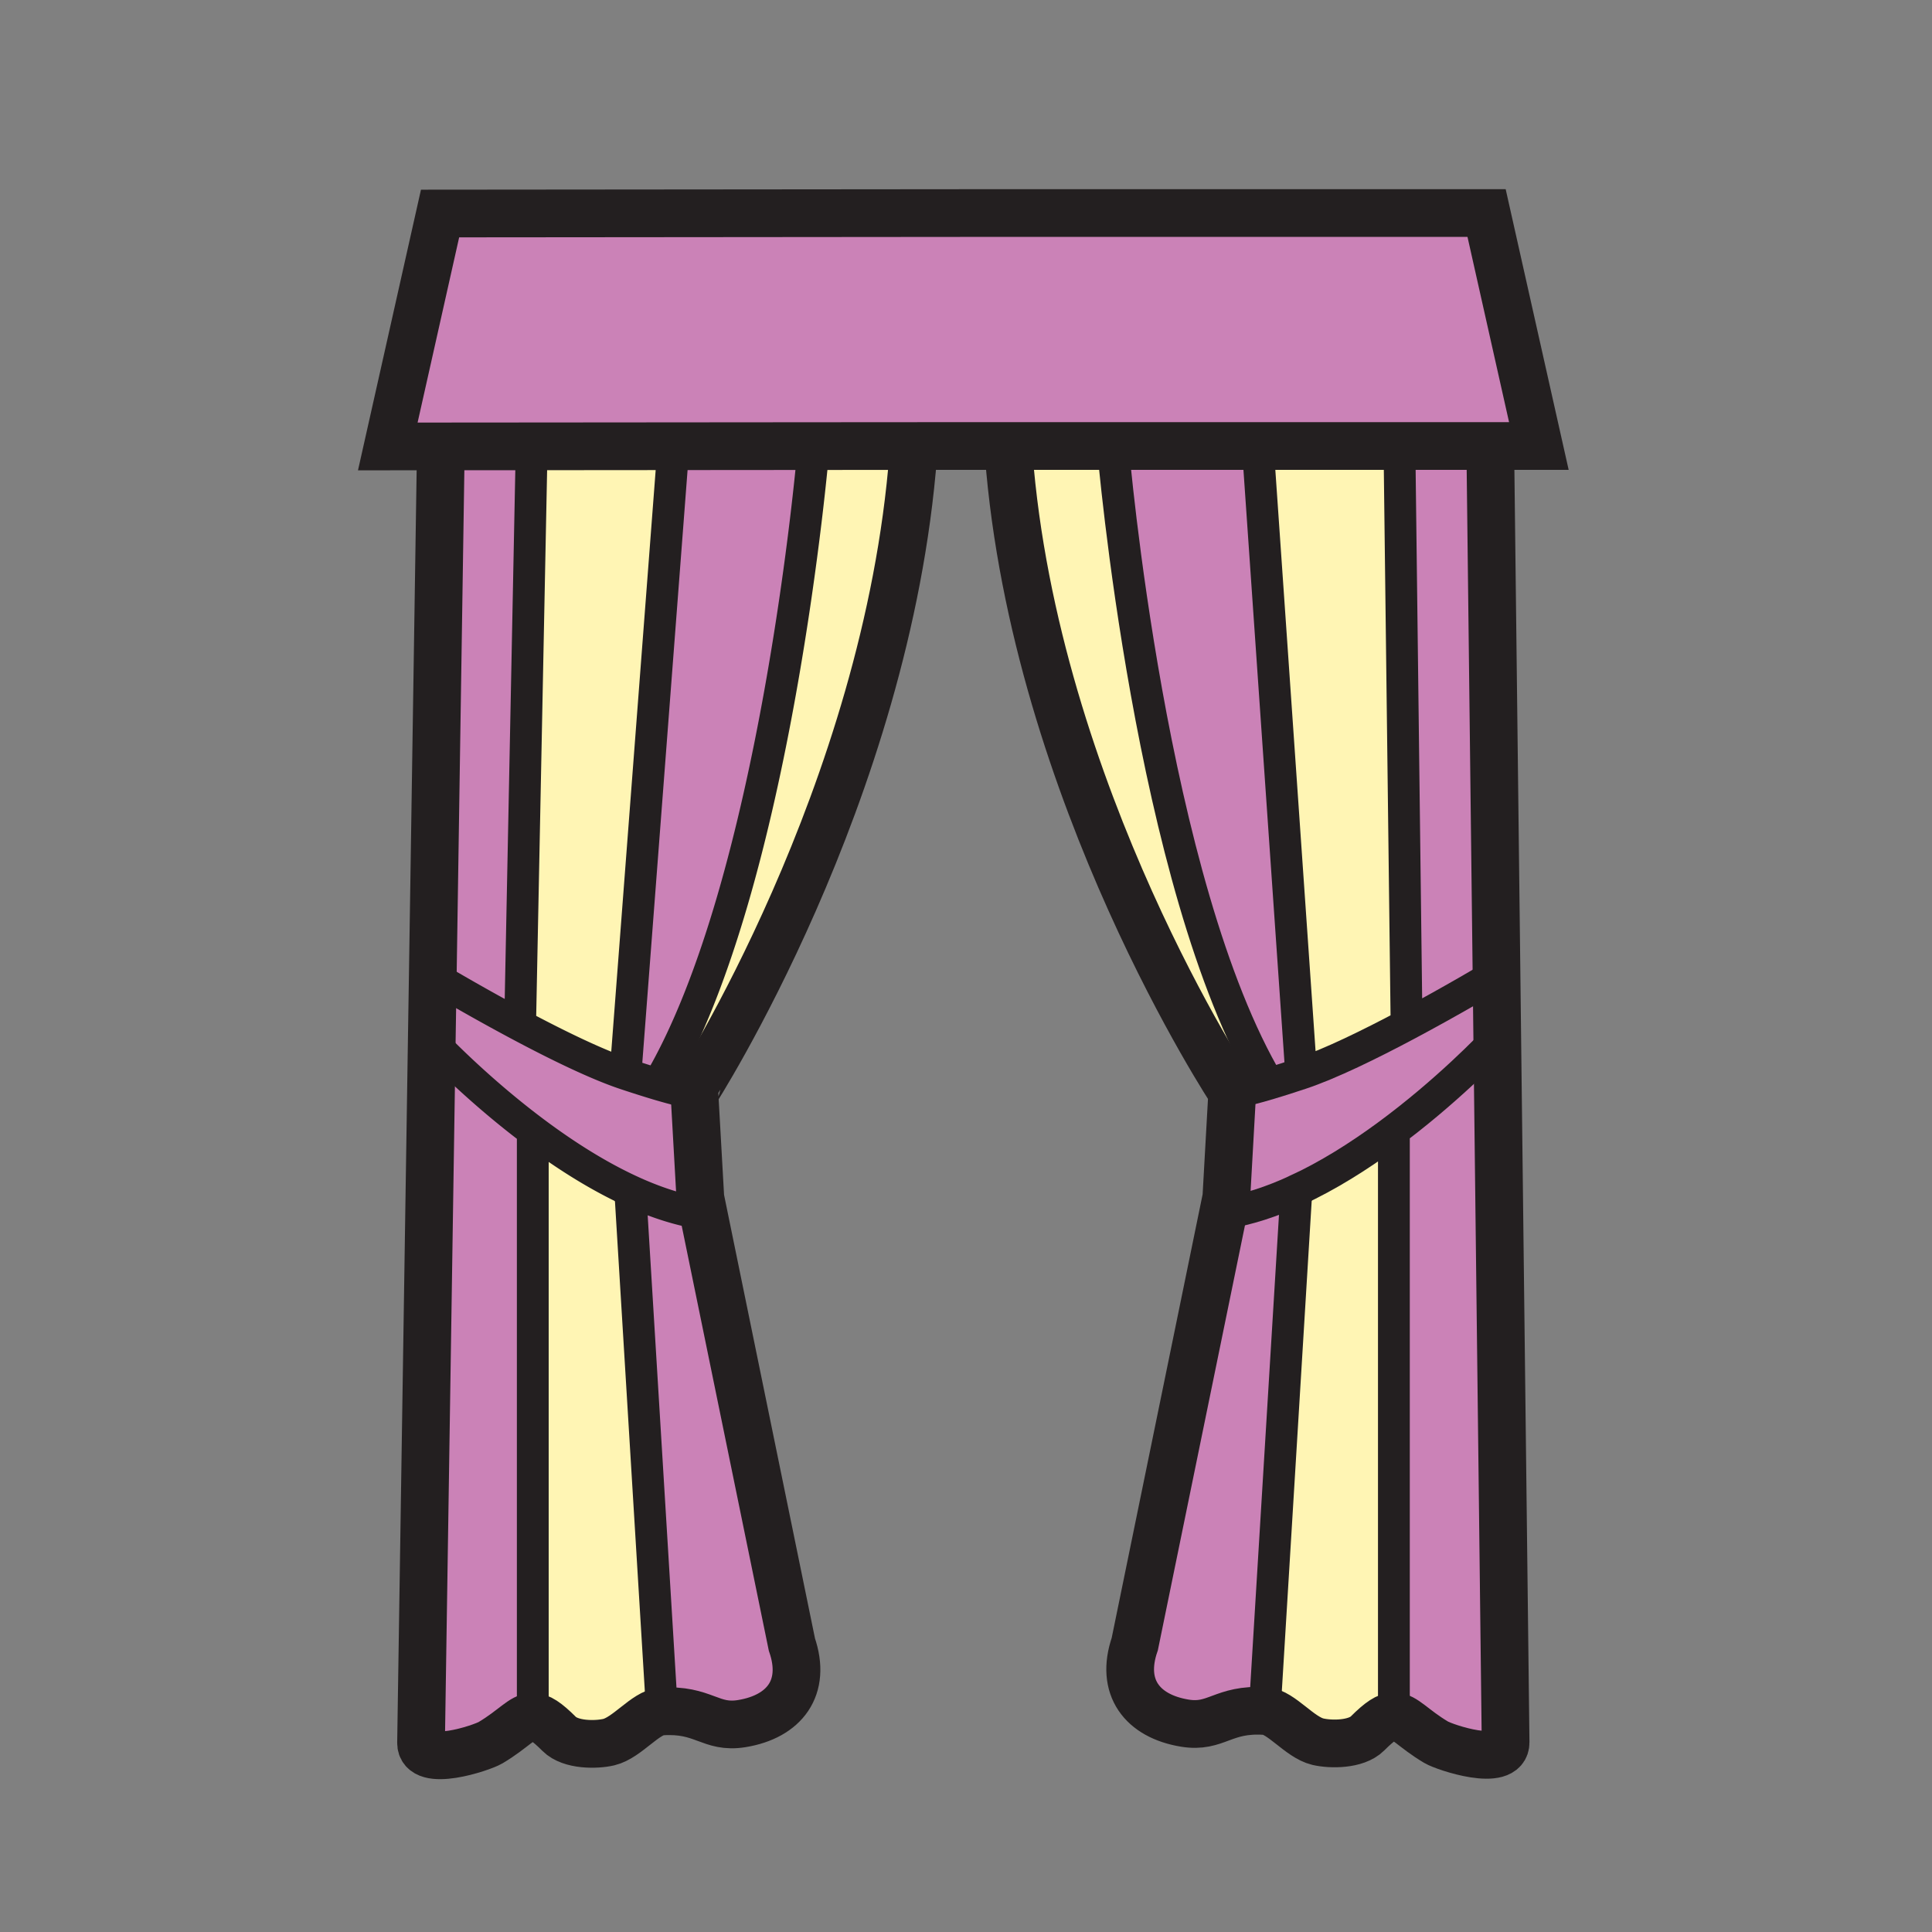 <svg xmlns="http://www.w3.org/2000/svg" width="850.394" height="850.394" viewBox="0 0 850.394 850.394" overflow="visible"><rect x="0" y="0" width="850.394" height="850.394" fill="#808080" stroke="none"/><path d="M402 196.33V200c-11.51 149.62-96.34 281.1-96.34 281.1s-3.11 0-16.04-3.83C341.82 389.55 358 198 358 198v-1.64l44-.03zM558.43 477.06v.011c-12.939 3.83-16.05 3.83-16.05 3.83S455.51 349.62 444 200v-3.69h46V198s16.23 191.35 68.43 279.06z" fill="#fff5b4"/><path d="M358 196.36V198s-16.18 191.55-68.38 279.27a472.83 472.83 0 0 1-14.3-4.539L296 202v-5.59l62-.05zM291.12 748.96l-13.71-224.82c10.68 4.92 21.59 8.591 32.29 10.15l38.86 189.56c6.57 19.061-3.34 31.75-22.01 34.811-13.96 2.29-16.71-6.55-35.43-5.33v-4.371zM554 202l18.73 270.53c-5.75 1.92-10.461 3.399-14.301 4.54v-.011C506.23 389.35 490 198 490 198v-1.69h64V202zM570.63 523.94l-13.7 224.81-.239 4.36c-18.511-1.12-21.29 7.63-35.2 5.35-18.67-3.07-28.57-15.76-22-34.82l38.859-189.56c10.7-1.56 21.61-5.22 32.28-10.14z" fill="#cb82b7"/><path d="M613.54 750.85l.04 4.58c-2.93 0-6.21 2.13-11.66 7.58-5.07 5.061-16.33 4.91-21.84 3.61-8.04-1.9-16.18-13.04-23.15-13.5-.08-.01-.16-.01-.239-.01l.239-4.36 13.7-224.81v-.011c13.94-6.42 27.47-15.01 39.601-23.89l3.31.74V750.85zM619.12 451.11c-15.99 8.51-33.62 17.159-46.39 21.42L554 202v-5.69h62V198l3.12 253.11zM296 196.41V202l-20.68 270.73c-12.78-4.25-30.4-12.891-46.39-21.41v-.011L234 198v-1.54l62-.05z" fill="#fff5b4"/><path fill="#cb82b7" d="M654.34 93.78l23.01 102.53H424.16l-22.16.02-44 .03-62 .05-62 .05-40 .03-23.31.02L193.7 93.98l230.46-.2zM275.32 472.73a472.83 472.83 0 0 0 14.3 4.539c12.93 3.83 16.04 3.83 16.04 3.83l2.6 46.15 1.44 7.04c-10.7-1.56-21.61-5.23-32.29-10.15v-.01c-14.83-6.84-29.2-16.12-41.91-25.6-23.06-17.21-40.63-35.05-45.46-40.101.16-9.64.3-19.25.45-28.77 4.76 2.84 20.58 12.16 38.44 21.66 15.99 8.522 33.61 17.162 46.39 21.412z"/><path d="M235.5 498.53l-.99 2.45v250.07l-.04 4.59c-4.67 0-8.42 5.41-18.55 11.431-3.87 2.3-30.71 11.26-30.59 0 .02-1.38 2.44-159.67 4.71-308.641 4.83 5.05 22.4 22.89 45.46 40.1zM234 196.46V198l-5.07 253.31v.011c-17.86-9.5-33.68-18.82-38.44-21.66L194 200v-3.51l40-.03z" fill="#cb82b7"/><path d="M291.12 748.96v4.37c-6.98.45-15.11 11.59-23.15 13.49-5.52 1.3-16.77 1.449-21.84-3.61-5.45-5.45-8.74-7.57-11.66-7.57l.04-4.59V500.98l.99-2.45c12.71 9.479 27.08 18.76 41.91 25.6v.01l13.71 224.82z" fill="#fff5b4"/><path d="M662.71 766.86c.13 11.27-26.71 2.31-30.58.01-10.13-6.021-13.89-11.44-18.55-11.44l-.04-4.58V500.78l-3.31-.74c26.5-19.4 46.27-40.2 48.81-42.91 1.77 149.27 3.65 308.35 3.67 309.73zM656 200s1.27 107.45 2.71 228.78c-2.51 1.5-19.8 11.81-39.59 22.33L616 198v-1.69h40V200z" fill="#cb82b7"/><path d="M658.71 428.78l.33 28.35c-2.54 2.71-22.31 23.51-48.81 42.91-12.131 8.88-25.66 17.47-39.601 23.89v.011c-10.67 4.92-21.58 8.579-32.28 10.14l1.44-7.03 2.59-46.149s3.11 0 16.05-3.83c3.84-1.141 8.551-2.62 14.301-4.54 12.77-4.261 30.399-12.91 46.39-21.42 19.79-10.522 37.08-20.832 39.59-22.332z" fill="#cb82b7"/><g fill="none" stroke="#231f20"><path d="M194 200l-3.51 229.66c-.15 9.52-.29 19.13-.45 28.77-2.27 148.971-4.69 307.261-4.71 308.641-.12 11.26 26.72 2.3 30.59 0 10.13-6.021 13.88-11.431 18.55-11.431 2.92 0 6.21 2.12 11.66 7.57 5.07 5.06 16.32 4.91 21.84 3.61 8.04-1.9 16.17-13.04 23.15-13.49 18.72-1.22 21.47 7.62 35.43 5.33 18.67-3.061 28.58-15.75 22.01-34.811L309.7 534.29l-1.44-7.04-2.6-46.15S390.49 349.621 402 200" stroke-width="21"/><path stroke-width="14" d="M234.51 751.05V500.98M291.12 748.96l-13.71-224.82M189.03 428.79s.51.31 1.46.87c4.76 2.84 20.58 12.16 38.44 21.66 15.99 8.52 33.61 17.16 46.39 21.41a472.83 472.83 0 0 0 14.3 4.539c12.93 3.83 16.04 3.83 16.04 3.83M188.72 457.03s.46.489 1.32 1.399c4.83 5.051 22.4 22.891 45.46 40.101 12.71 9.479 27.08 18.76 41.91 25.6v.01c10.68 4.92 21.59 8.591 32.29 10.15M228.93 451.31L234 198M296 202l-20.68 270.73M358 198s-16.18 191.55-68.38 279.27"/><path d="M656 200s1.27 107.45 2.71 228.78l.33 28.35c1.77 149.271 3.65 308.351 3.67 309.73.13 11.27-26.71 2.31-30.58.01-10.13-6.021-13.89-11.44-18.55-11.44-2.93 0-6.21 2.13-11.66 7.58-5.07 5.061-16.33 4.91-21.84 3.61-8.04-1.9-16.18-13.04-23.15-13.5-.08-.01-.16-.01-.239-.01-18.511-1.12-21.29 7.63-35.2 5.35-18.67-3.07-28.57-15.76-22-34.82l38.859-189.56 1.44-7.03 2.59-46.149s-86.87-131.28-98.38-280.9" stroke-width="21"/><path stroke-width="14" d="M613.54 750.85V500.78M556.93 748.75l13.7-224.81M659.02 428.59s-.109.061-.31.19c-2.51 1.5-19.8 11.81-39.59 22.33-15.99 8.51-33.62 17.159-46.39 21.42-5.75 1.92-10.461 3.399-14.301 4.54-12.939 3.83-16.05 3.83-16.05 3.83M659.32 456.83s-.09.1-.28.3c-2.54 2.71-22.31 23.51-48.81 42.91-12.131 8.88-25.66 17.47-39.601 23.89v.011c-10.67 4.92-21.58 8.579-32.28 10.14M619.12 451.11L616 198M554 202l18.73 270.53M490 198s16.23 191.35 68.43 279.06"/><path stroke-width="21" d="M402 196.33l22.16-.02h253.19L654.34 93.78H424.16l-230.46.2-23.01 102.53 23.31-.02 40-.03 62-.05 62-.05z"/></g><path fill="none" d="M0 0h850.394v850.394H0z"/></svg>